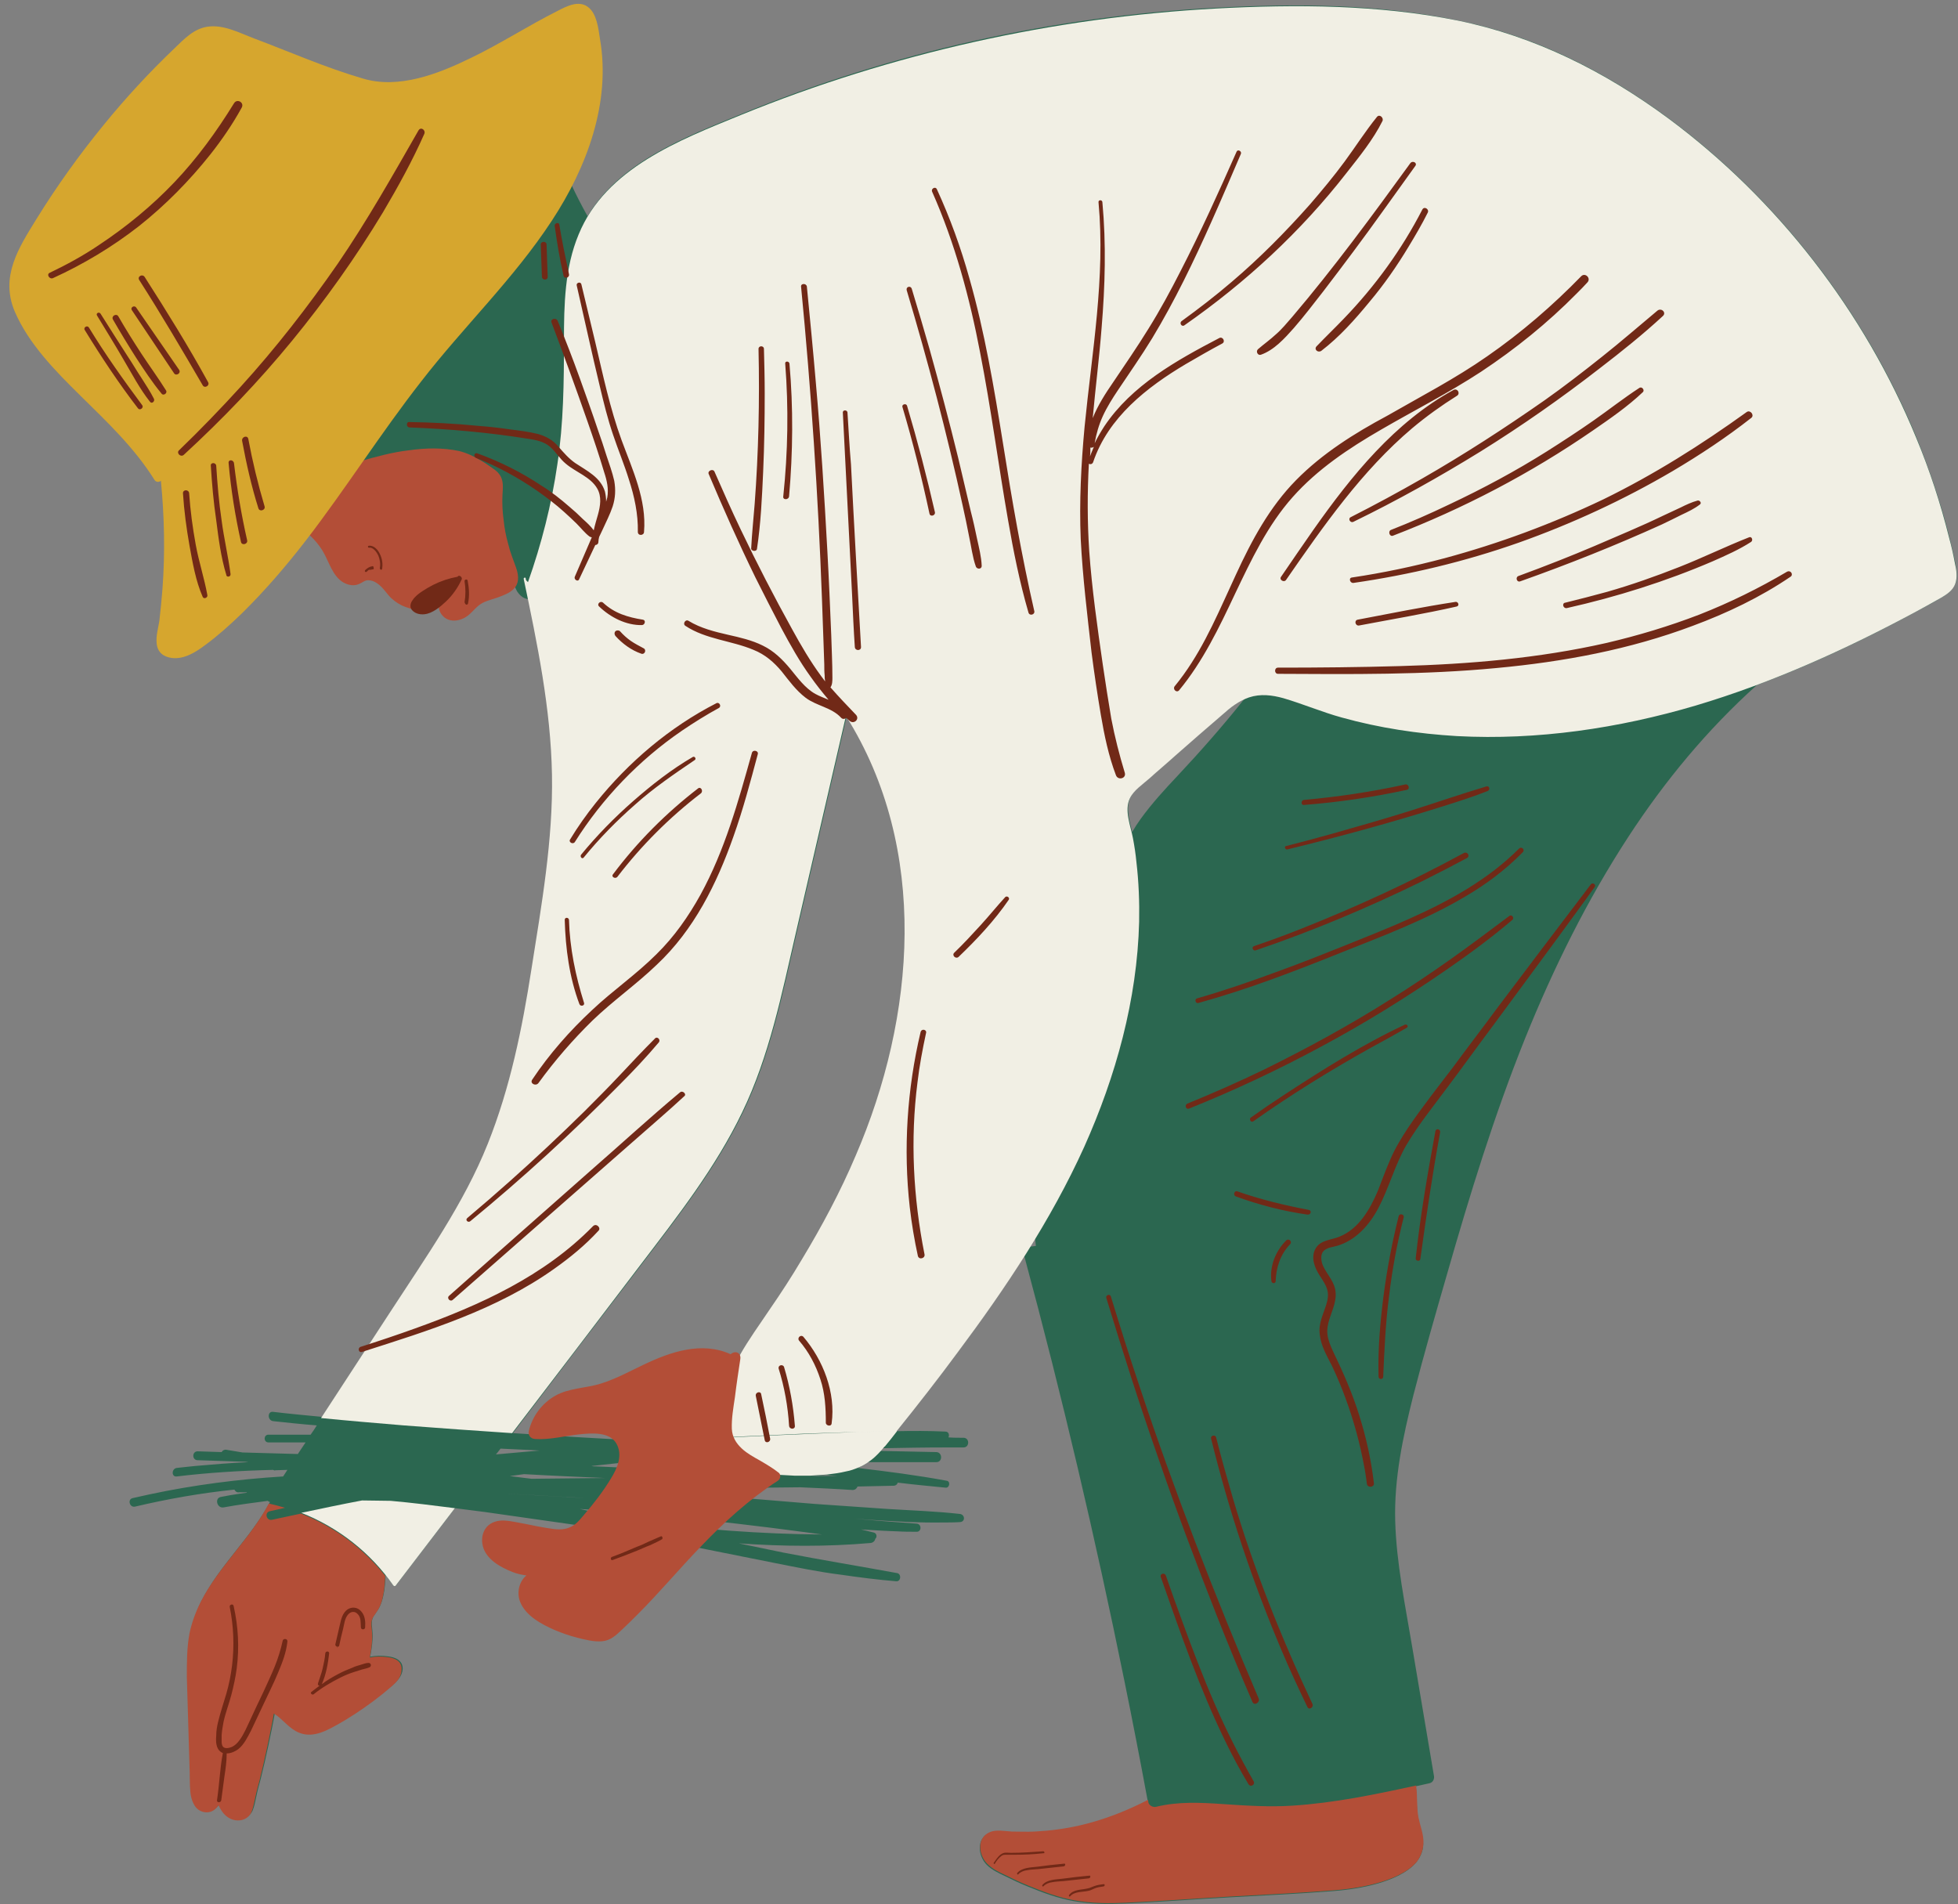 <?xml version="1.0" encoding="UTF-8"?><svg xmlns="http://www.w3.org/2000/svg" xmlns:xlink="http://www.w3.org/1999/xlink" height="492.3" preserveAspectRatio="xMidYMid meet" version="1.0" viewBox="-2.4 -0.9 506.2 492.3" width="506.2" zoomAndPan="magnify"><rect x="-2.4" y="-0.9" width="506.2" height="492.3" fill="#808080" stroke="none"/><g id="change1_1"><path d="M503.1,144.7c-0.4-2.2-1-4.4-1.5-6.6c-2.2-8.8-5.1-17.4-8.5-25.8c-13.4-32.6-35.8-61.6-64.1-82.6 c-16.4-12.1-34.4-21.3-54.5-25.3C354,0.1,332.7,0,312,1.1c-42.1,2.2-83.8,11.5-122.8,27.5C174.8,34.5,157.8,41,149.5,55 c-1.5-2.7-2.9-5.4-4.2-8.2c-0.5-1.1-2.1-0.9-2.6,0c-3.3,5-7.8,9.2-12.2,13.3c-4.7,4.4-9,8.9-12.9,14c-4.2,5.4-8.1,11-12,16.6 c-4.1,5.7-8.1,11.4-12.2,17c-2,2.7-4.2,5.2-6.9,7.2c-2.5,1.9-5.1,3.7-6.7,6.4c-0.2,0.4-0.3,0.8-0.1,1.2c0,0.1,0,0.2,0,0.2 c0.1,0.5,0.5,0.7,0.9,0.8c0.5,0.2,1,0.2,1.5-0.2c12.3-1.8,25.1-3.5,37.4-0.6c2.5,0.6,5.4,1.2,6.6,3.7c1.1,2.3,0.9,5,1.1,7.5 c0.2,3.2,0.7,6.5,1.4,9.6c0.3,1.5,0.7,3,1.2,4.5c0.4,1.3,0.8,2.8,1.5,4c0.7,1.1,1.8,2,3.1,2c3.1,14.9,5.9,29.9,6.2,45.1 c0.3,16.8-2.7,33.7-5.3,50.2c-2.4,15.4-5.5,30.7-11.3,45.2c-6.2,15.6-16,29.4-25.1,43.3c-6,9.2-12,18.4-18,27.6 c-4.2-0.4-8.5-0.8-12.7-1.3c-1.5-0.2-1.5,2.2,0,2.4c3.7,0.4,7.5,0.8,11.3,1.1c-0.5,0.8-1,1.6-1.6,2.4c-3.6,0-7.3,0-10.9,0 c-1.3,0-1.3,2,0,2c3.2,0,6.4,0,9.6,0c-0.7,1-1.3,2-2,3c-4.8-0.1-9.5-0.3-14.3-0.4c-1.4-0.2-2.8-0.5-4.2-0.7c-0.5-0.1-1,0.2-1.2,0.6 c-2.1-0.1-4.2-0.1-6.2-0.2c-1.5,0-1.5,2.3,0,2.3c4.1,0.1,8.2,0.3,12.3,0.4c0.3,0,0.5,0.1,0.8,0.1c-4.6,0.2-9.2,0.6-13.8,1 c-1.6,0.2-3.2,0.3-4.7,0.5c-1.4,0.2-1.4,2.4,0,2.2c8.3-1,16.6-1.5,24.9-1.7c0.2,0.1,0.4,0.2,0.6,0.1c1,0,2.1-0.1,3.1-0.1 c-0.4,0.6-0.7,1.1-1.1,1.7c-11.5,0.7-23.1,2.2-34.4,4.6c-1.5,0.3-3,0.7-4.5,1c-1.4,0.3-0.8,2.5,0.6,2.2c8.5-2,17-3.5,25.7-4.4 c0.2,0.4,0.6,0.8,1.2,0.7c0.7,0,1.4,0,2,0c0,0,0,0,0,0.1c-0.7,0.1-1.4,0.2-2.1,0.3c-1.5,0.2-3,0.5-4.6,0.8c-1.7,0.3-1,3,0.7,2.7 c3.8-0.7,7.7-1.2,11.5-1.7c0,0.1,0.1,0.2,0.2,0.2c0.1,0,0.2,0.1,0.3,0.1c-4.8,9.1-12.9,16.2-17.6,25.4c-1.3,2.6-2.3,5.3-2.9,8.1 c-0.7,3.7-0.7,7.6-0.7,11.3c0.2,7.8,0.5,15.6,0.7,23.4c0.1,2.1,0,4.2,0.2,6.2c0.1,1.4,0.5,2.9,1.4,4.1c0.9,1.1,2.4,1.6,3.8,1.2 c0.9-0.3,1.6-0.9,2.1-1.7c0.7,1.5,1.6,2.8,3.1,3.5c2,0.9,4.4,0.4,5.4-1.7c0.5-1.2,0.7-2.5,1-3.8c0.3-1.5,0.7-2.9,1.1-4.4 c0.7-2.9,1.4-5.8,2-8.7c0.6-2.9,1.2-5.7,1.7-8.6c2,1.2,3.5,3.3,5.6,4.5c3.5,2,7,0.5,10.2-1.3c3.5-1.9,6.8-4.1,9.9-6.4 c1.6-1.2,3.1-2.4,4.6-3.7c1.3-1.1,2.6-2.4,2.7-4.2c0.1-2.3-2-3.1-3.9-3.3c-1.5-0.2-3-0.2-4.5,0.1c0.3-1.4,0.5-2.9,0.6-4.3 c0.1-1.1,0-2.2-0.1-3.2c-0.1-1-0.2-2,0.4-3c0.5-0.8,1.1-1.5,1.5-2.3c0.5-1,0.8-2,1-3c0.4-1.7,0.5-3.5,0.6-5.3c0.7,0.9,1.4,1.8,2,2.7 c0.2,0.2,0.5,0.2,0.6,0c5.1-6.7,10.2-13.3,15.3-20c2.6,0.3,5.2,0.7,7.8,1c9.8,1.4,19.7,2.8,29.5,4.2c9.3,1.8,18.7,3.6,28,5.5 c5.8,1.2,11.7,2.3,17.5,3.5c5.6,1.1,11.3,2.3,17,3c4.8,0.7,9.5,1.3,14.3,1.7c1.2,0.1,1.4-1.8,0.3-2.1c-9.8-1.8-19.6-3.4-29.4-5.3 c-3.9-0.8-7.7-1.6-11.6-2.4c11.4,0.8,22.7,0.9,34.1-0.1c0.7-0.1,1.1-0.6,1.2-1.1c0.5-0.4,0.4-1.4-0.4-1.6c-1.1-0.3-2.2-0.5-3.3-0.8 c3.2,0.2,6.4,0.4,9.6,0.5c1.6,0.1,3.2,0.1,4.8,0.1c1.3,0,1.3-2,0-2.1c-5.5-0.4-10.9-0.8-16.4-1.3c1.4,0.1,2.8,0.2,4.2,0.3 c6.2,0.4,12.5,0.8,18.8,0.7c1.5,0,3.1,0,4.6-0.1c1.4-0.1,1.3-1.9,0-2.1c-6.2-0.7-12.5-0.9-18.8-1.3c-6.3-0.4-12.5-0.9-18.8-1.3 c-12.5-1-25-2.1-37.5-3.1c-3.6-0.3-7.1-0.6-10.7-0.8c11.7-0.1,23.4-0.2,35.2-0.3c3.1,0,6.2-0.1,9.3-0.1c4.5,0.2,9,0.4,13.5,0.7 c0.7,0,1.1-0.4,1.3-0.9c3.1-0.1,6.2-0.1,9.3-0.2c0.6,0,1-0.4,1.1-0.8c4.1,0.5,8.3,0.9,12.4,1.3c1,0.1,1.3-1.7,0.2-1.8 c-7.6-1.4-15.3-2.4-23-3.3c1-0.4,1.9-0.9,2.7-1.5c5.9,0,11.8,0,17.7,0c1.6,0,1.6-2.5,0-2.6c-4.8-0.1-9.6-0.2-14.5-0.3 c0.2-0.2,0.4-0.5,0.6-0.7c5.5-0.1,11-0.2,16.5-0.2c1.5,0,2.9,0,4.4,0c1.6,0,1.6-2.5,0-2.5c-1.3,0-2.6,0-3.9-0.1 c0.3-0.6,0.1-1.5-0.8-1.5c-4.2-0.2-8.5-0.2-12.7-0.1c5.4-6.7,10.6-13.6,15.8-20.4c6-8.1,11.9-16.4,17.3-24.9 c9.8,36.3,18.4,73,25.9,109.9c2.1,10.3,4.1,20.6,6,30.9c-5.6,2.9-11.5,5.2-17.6,6.6c-3.9,0.9-7.8,1.4-11.7,1.6c-2,0.1-4,0-5.9,0 c-1.9-0.1-4.1-0.6-5.8,0.2c-3.4,1.5-2.8,6-0.6,8.2c1.3,1.3,3,2.1,4.7,2.9c2,1,3.9,1.9,5.9,2.7c3.9,1.6,7.9,3.1,12,3.8 c4.4,0.8,8.8,0.8,13.2,0.6c9-0.4,18-1.1,27-1.6c8.9-0.5,17.7-0.9,26.6-1.6c4-0.3,8-0.9,11.8-2c3.4-1,7.4-2.6,9.8-5.4 c1.3-1.6,2-3.4,1.8-5.5c-0.1-2-0.9-4-1.3-6c-0.5-2.7-0.2-5.5-0.6-8.2c1.2-0.3,2.4-0.5,3.6-0.8c0.9-0.2,1.3-1.2,1.1-2 c-1.9-11.1-3.7-22.1-5.6-33.2c-1.8-10.8-4.1-21.7-4.4-32.6c-0.3-11,2-21.8,4.7-32.5c2.7-10.5,5.7-20.9,8.7-31.3 c5.9-20.6,12.2-41.1,20.2-61c7.3-18.1,16-35.7,26.7-52.1c9.4-14.4,20.4-27.7,33.2-39.2c14.2-5.3,27.9-11.8,41.2-19 c2.2-1.2,4.3-2.3,6.5-3.6c1.5-0.9,2.9-1.9,3.6-3.6C503.8,148.3,503.4,146.4,503.1,144.7z M127,373.6c2.8,0.1,5.6,0.3,8.4,0.4 c0.6,0,1.1,0.1,1.7,0.1c-3.8,0.3-7.5,0.7-11.3,1C126.2,374.7,126.6,374.1,127,373.6z M154,381.2c-6.3,0.1-12.7,0.1-19,0.2 c-1.9-0.2-3.8-0.5-5.6-0.7c1.2-0.2,2.5-0.3,3.7-0.5C140,380.6,147,380.9,154,381.2z M128.9,385.3c0.1,0,0.1,0,0.2,0 c4.9,0.2,9.9,0.5,14.8,0.8c0.1,0,0.3,0,0.4,0c1.5,0.1,3,0.2,4.5,0.3C142.2,386,135.6,385.6,128.9,385.3 C128.9,385.3,128.9,385.3,128.9,385.3z M188.1,393c5.9,0.7,11.7,1.4,17.6,2.2c1.5,0.2,3,0.4,4.4,0.6c-15.9-0.1-31.8-1.4-47.5-3.3 c-5-1.1-10.1-2.2-15.1-3.3C161.1,390.1,174.6,391.4,188.1,393z M151.8,378.2c-0.4,0-0.9,0-1.3-0.1c2.8-0.3,5.5-0.6,8.3-0.9 c6.6-0.1,13.1-0.1,19.7-0.2c4.5,0.4,8.9,0.8,13.4,1.2c2.3,1.2,4.9,1.9,7.6,2.2C183.5,379.7,167.7,378.9,151.8,378.2z M206.9,380.7 c1.5-0.1,2.9-0.2,4.4-0.3c0.9,0.1,1.8,0.2,2.8,0.3C211.7,380.6,209.3,380.7,206.9,380.7z M219,297.9c-4,9.3-8.7,18.2-13.9,26.8 c-2.6,4.4-5.4,8.7-8.3,12.9c-2.7,3.9-5.4,7.7-7.7,11.8c-3.4,6.2-6.7,14.3-4,21.4c-4.8,0.3-9.5,0.6-14.3,0.9c-0.4,0-0.7,0.1-1.1,0.1 c-2.2-0.1-4.5-0.2-6.7-0.3c-10.9-0.5-21.9-1.2-32.8-1.9c11-14.5,22.1-29,33.1-43.4c9.6-12.6,19.5-25.2,26.4-39.6 c7-14.5,10.2-30.5,13.8-46.1c4.3-18.8,8.7-37.5,13-56.3C238.1,218.4,234.5,262,219,297.9z M263.9,321.4c0.4-0.7,0.9-1.4,1.3-2.1 c0.1,0.6,0.1,1.2,0.2,1.8c0,0,0,0.1,0,0.1L263.9,321.4z M290.3,214.2c-0.7-2.9-1.7-6.2-0.5-8.9c1-2.1,3.3-3.6,5-5.1 c2.2-2,4.5-3.9,6.7-5.9c4.1-3.6,8.1-7.2,12.3-10.7c1.7-1.4,3.5-2.9,5.5-3.8c-5.5,6.9-11.3,13.5-17.3,19.9c-3.3,3.5-6.6,7.1-9.5,11.1 C291.7,211.9,291,213,290.3,214.2z" fill="#2b6750"/></g><g id="change2_1"><path d="M503.1,150c-0.6,1.7-2.1,2.7-3.6,3.6c-2.1,1.2-4.3,2.4-6.5,3.6c-18.2,9.8-37.2,18.4-57,24.3 c-20,5.9-40.9,9-61.7,7.9c-10.1-0.6-20.1-2.1-29.8-4.8c-5.1-1.4-10-3.5-15.1-5c-2.9-0.8-5.9-1.2-8.9-0.2c-2.6,0.9-4.8,2.6-6.8,4.4 c-4.1,3.5-8.2,7.1-12.3,10.7c-2.2,2-4.5,3.9-6.7,5.9c-1.7,1.5-4,3-5,5.1c-1.5,3.1,0.2,7.1,0.8,10.3c0.4,2.1,0.7,4.1,0.9,6.2 c0.6,5.1,0.8,10.3,0.7,15.4c-0.5,20.1-6,39.9-14.2,58.2c-8.6,19-20.3,36.5-32.7,53.1c-5.1,6.9-10.4,13.7-15.8,20.4 c-1.8,0-3.6,0.1-5.4,0.1c-5.9,0.1-11.8,0.4-17.7,0.6c-7.1,0.3-14.3,0.6-21.4,1c-2.7-7.1,0.6-15.1,4-21.4c2.3-4.1,5.1-7.9,7.7-11.8 c2.9-4.2,5.7-8.5,8.3-12.9c5.2-8.6,10-17.6,13.9-26.8c15.5-35.9,19.1-79.4-2.5-113.7c-4.3,18.8-8.7,37.5-13,56.3 c-3.6,15.6-6.8,31.6-13.8,46.1c-6.9,14.4-16.8,27-26.4,39.6c-11,14.5-22.1,29-33.1,43.4c-9.3-0.6-18.7-1.3-28-2 c-7.2-0.6-14.3-1.2-21.4-1.9c6-9.2,12-18.4,18-27.6c9.1-14,18.9-27.8,25.1-43.3c5.8-14.5,8.9-29.8,11.3-45.2 c2.6-16.5,5.6-33.4,5.3-50.2c-0.3-17.1-3.8-33.9-7.3-50.6c-0.1-0.4,0.5-0.5,0.5-0.2c0,0.2,0.1,0.3,0.1,0.5l0.5,0.5 c3.5-9.9,6.1-20.1,7.6-30.5c1.6-10.6,1.7-21.2,1.7-31.9c0-9.3,0.2-18.9,3.8-27.5c7-17.1,26.1-24.4,42-30.9 c39-15.9,80.7-25.2,122.8-27.5c20.8-1.1,42-1,62.4,3.1c20.1,4.1,38.1,13.2,54.5,25.3c28.3,21,50.7,50,64.1,82.6 c3.5,8.4,6.3,17,8.5,25.8c0.6,2.2,1.1,4.4,1.5,6.6C503.4,146.4,503.7,148.3,503.1,150z M91.2,387c-5.3,1-10.5,2.1-15.7,3.2 c9.6,3.8,17.9,10.3,23.8,18.8c0.2,0.2,0.5,0.2,0.6,0c5.1-6.7,10.2-13.3,15.3-20c-5.5-0.7-11-1.4-16.6-1.9 C96.2,387.1,93.7,387,91.2,387z M206.5,369.7c-7.1,0.3-14.3,0.6-21.4,1c0,0.1,0.1,0.2,0.1,0.3c1.4,3.4,3.8,5.7,6.6,7.2 c2.3,1.2,4.9,1.9,7.6,2.2c1.2,0.1,2.5,0.1,3.7,0.2c1.3,0,2.6,0,3.9,0c1.5-0.1,2.9-0.2,4.4-0.3c1.7-0.2,3.3-0.4,4.9-0.8 c1.2-0.2,2.2-0.6,3.2-1c1-0.4,1.9-0.9,2.7-1.5c1.2-0.8,2.2-1.8,3.2-2.9c0.2-0.2,0.4-0.5,0.6-0.7c0.1-0.1,0.2-0.3,0.4-0.4 c1.1-1.3,2.1-2.6,3.1-3.9c-1.8,0-3.6,0.1-5.4,0.1C218.3,369.3,212.4,369.5,206.5,369.7z" fill="#f1efe4"/></g><g id="change3_1"><path d="M122.3,155c-1.7,0.9-2.7,2.7-4.4,3.7c-1.5,0.9-3.5,1.2-5,0.3c-1.1-0.7-1.8-1.8-1.9-3.1 c-2.7,1.3-5.8,1.2-8.6,0.1c-1.4-0.5-2.6-1.3-3.7-2.3c-1.2-1.2-2.1-2.8-3.6-3.8c-0.7-0.5-1.5-0.8-2.3-0.8c-0.9,0-1.5,0.6-2.2,0.9 c-1.4,0.7-2.9,0.4-4.2-0.3c-2.9-1.7-3.7-5.4-5.4-8.2c-1.7-2.8-4.2-5.1-7.1-6.8c0,0,0,0,0,0c-0.3,0.2-0.9-0.1-0.8-0.6 c0.1-0.8,0.3-1.7,0.6-2.5c1-3.3,2.8-6.5,5.5-8.6c1.5-1.2,3.3-2.1,5.1-2.7c2-0.7,4.1-1.3,6.2-1.9c4.2-1.2,8.5-2.4,12.9-2.9 c4.2-0.6,8.7-0.7,12.9,0.2c2,0.5,3.9,1.4,5.7,2.5c0.9,0.5,1.7,1.1,2.6,1.7c0.7,0.5,1.5,1,2,1.7c1.3,1.6,1,3.6,0.9,5.5 c-0.1,2.1,0,4.3,0.3,6.4c0.2,2.1,0.6,4.2,1.2,6.3c0.5,2.1,1.3,4,2,6c0.6,1.7,0.9,3.6-0.2,5.1c-0.9,1.2-2.3,1.8-3.6,2.3 C125.6,153.9,123.8,154.2,122.3,155z M194.1,376.7c-1.6-0.9-3.3-1.8-4.7-3.1c-1.5-1.4-2.5-3-2.6-5.1c-0.1-2.7,0.4-5.5,0.8-8.2 c0.4-3.3,0.9-6.6,1.4-9.9c0.1-0.8-0.2-1.5-1-1.7c-0.5-0.1-1.1,0.1-1.5,0.5c-7.5-3.4-15.6-0.6-22.5,2.7c-3.6,1.7-7.2,3.7-11.1,4.9 c-3.8,1.2-8.1,1.1-11.7,3.1c-3.4,1.9-6,5.3-6.9,9.2c-0.2,1.1,0.5,1.9,1.5,2c3.9,0.3,7.8-0.8,11.7-1.2c3-0.3,7.6-0.7,9.4,2.3 c1.8,3,0.3,6.5-1.4,9.2c-2,3.3-4.4,6.4-6.9,9.3c-1.1,1.3-2.2,2.7-3.8,3.3c-1.6,0.7-3.6,0.5-5.3,0.2c-2-0.3-4-0.7-5.9-1.1 c-1.8-0.3-3.7-0.8-5.6-0.9c-1.7-0.1-3.5,0.4-4.6,1.7c-1.1,1.3-1.4,3.1-1,4.8c0.8,3.5,4.6,5.6,7.7,6.8c1.2,0.5,2.4,0.7,3.6,0.9 c-1.9,1.5-2.6,4.5-1.6,6.9c1.5,3.6,5.5,5.7,8.9,7.2c1.9,0.8,3.9,1.5,5.9,2c2,0.5,4.3,1.1,6.4,0.9c2.2-0.2,3.6-1.6,5.1-3 c1.4-1.3,2.8-2.7,4.1-4c5.6-5.6,10.7-11.7,16.2-17.4c6.1-6.4,12.6-12.3,20-17.1c0.6-0.4,0.9-1.4,0.3-2 C197.5,378.7,195.8,377.7,194.1,376.7z M365.6,474.9c-0.1-2-0.9-4-1.3-6c-0.5-2.7-0.2-5.5-0.6-8.2c-10.5,2.3-21.1,4.5-31.9,5.2 c-6,0.4-12,0-18-0.4c-5.8-0.4-11.6-0.7-17.3,0.7c-0.8,0.2-1.8-0.3-2-1.1c0-0.2-0.1-0.5-0.1-0.7c-5.6,2.9-11.5,5.2-17.6,6.6 c-3.9,0.9-7.8,1.4-11.7,1.6c-2,0.1-4,0-5.9,0c-1.9-0.1-4.1-0.6-5.8,0.2c-3.4,1.5-2.8,6-0.5,8.2c1.3,1.3,3,2.1,4.7,2.9 c2,1,3.9,1.9,5.9,2.7c3.9,1.6,7.9,3.1,12,3.8c4.4,0.8,8.8,0.8,13.2,0.6c9-0.4,18-1.1,27-1.6c8.9-0.5,17.7-0.9,26.6-1.6 c4-0.3,8-0.9,11.8-2c3.4-1,7.4-2.6,9.8-5.4C365,478.9,365.7,477,365.6,474.9z M97.7,427.5c-1.5-0.2-3-0.2-4.5,0.1 c0.3-1.4,0.5-2.9,0.6-4.3c0.1-1.1,0-2.2-0.1-3.2c-0.1-1-0.2-2,0.4-3c0.5-0.8,1.1-1.5,1.5-2.3c0.5-1,0.8-2,1-3 c0.4-1.7,0.5-3.5,0.6-5.3c-5.7-7.2-13.3-12.8-21.8-16.1c-2.5,0.5-5,1.1-7.5,1.6c-1.4,0.3-2-1.8-0.6-2.2c1.3-0.3,2.7-0.6,4-0.9 c-1.4-0.4-2.8-0.8-4.2-1.1c-4.8,9.1-12.9,16.2-17.6,25.4c-1.3,2.6-2.3,5.3-2.9,8.1c-0.7,3.7-0.7,7.6-0.7,11.3 c0.2,7.8,0.5,15.6,0.7,23.4c0.1,2.1,0,4.2,0.2,6.2c0.1,1.4,0.5,2.9,1.4,4.1c0.9,1.1,2.4,1.6,3.8,1.2c0.9-0.3,1.6-0.9,2.1-1.7 c0.7,1.5,1.6,2.8,3.1,3.5c2,0.9,4.4,0.4,5.4-1.7c0.5-1.2,0.7-2.5,1-3.8c0.3-1.5,0.7-2.9,1.1-4.4c0.7-2.9,1.4-5.8,2-8.7 c0.6-2.9,1.2-5.7,1.7-8.6c2,1.2,3.5,3.3,5.6,4.5c3.5,2,7,0.5,10.2-1.3c3.5-1.9,6.8-4.1,9.9-6.4c1.6-1.2,3.1-2.4,4.6-3.7 c1.3-1.1,2.6-2.4,2.7-4.2C101.7,428.5,99.6,427.7,97.7,427.5z" fill="#b34e37"/></g><g id="change4_1"><path d="M140.3,56.1c-9.8,15-22.9,27.5-33.8,41.6C96.1,111,87,125.4,76.7,138.8c-5.1,6.6-10.6,13-16.6,18.9 c-3,2.9-6.1,5.7-9.5,8.2c-2.4,1.8-5.4,3.7-8.6,3.3c-2.2-0.3-3.7-1.5-3.9-3.8c-0.2-1.9,0.4-3.9,0.7-5.8c0.3-2.7,0.6-5.5,0.8-8.2 c0.7-9.4,0.5-18.7-0.4-28c-0.5,0.4-1.3,0.4-1.7-0.3c-5.2-8.3-12.2-14.9-19.1-21.7C11.9,95,5,88,1.4,79.6c-3.8-9,1-16.4,5.7-24 c5.2-8.4,11-16.5,17.3-24.2c5.7-7,11.8-13.6,18.3-19.8c2.5-2.4,5-5.1,8.6-5.6c4.1-0.6,8.2,1.6,11.9,3c9.3,3.5,18.6,7.6,28.2,10.4 c9.3,2.8,19.5-1.2,27.9-5.3c7.7-3.7,14.9-8.4,22.5-12.2c2.3-1.2,5.4-2.8,7.8-1c2.3,1.7,2.7,5.6,3.1,8.2 C155.6,25.6,149.3,42.4,140.3,56.1z" fill="#d6a62e"/></g><g id="change5_1"><path d="M148.5,220.8c-0.4,0.5-1-0.2-0.7-0.7c4.1-5,8.6-9.6,13.5-13.9c4.8-4.2,9.9-8.2,15.4-11.4c0.5-0.3,1,0.5,0.5,0.8 c-5.3,3.6-10.6,7.2-15.4,11.5C157,211.3,152.5,215.9,148.5,220.8z M143.6,236.9c0.2,7.4,1.2,14.9,3.8,21.8c0.3,0.7,1.4,0.4,1.2-0.3 c-2.2-7-3.7-14.2-3.9-21.5C144.6,236.2,143.6,236.2,143.6,236.9z M182.8,180.9c-12.1,6.2-22.7,15.2-31.2,25.8 c-2.4,3-4.6,6.1-6.6,9.4c-0.5,0.7,0.7,1.4,1.2,0.7c7.1-11.3,16.6-21.2,27.7-28.8c3.1-2.1,6.3-4.1,9.6-5.9 C184.2,181.6,183.5,180.5,182.8,180.9z M193.3,141c1-6.6,1.3-13.4,1.6-20c0.3-6.7,0.4-13.5,0.4-20.2c0-3.8-0.1-7.7-0.2-11.5 c0-0.9-1.4-0.9-1.4,0c0.3,13.4,0,26.8-1,40.1c-0.3,3.8-0.7,7.6-0.9,11.5C191.8,141.6,193.2,141.8,193.3,141z M157.2,225.8 c6.2-8.1,13.5-15.4,21.6-21.6c0.7-0.6,0-1.8-0.7-1.3c-8.3,6.4-15.7,13.8-22,22.2C155.5,225.8,156.7,226.4,157.2,225.8z M251,90.3 c2.8,14.3,4.7,28.9,7.2,43.2c1.4,8.1,3,16.1,5.3,24c0.3,0.9,1.7,0.5,1.5-0.4c-3.3-14.4-5.8-28.8-8.1-43.4 c-2.3-14.3-4.7-28.7-8.7-42.7c-2.2-7.9-5-15.6-8.4-23c-0.4-0.8-1.6-0.1-1.2,0.7C244.5,62,248.3,76.1,251,90.3z M201.6,127.4 c1-11.4,1.1-22.9,0.1-34.3c-0.1-0.7-1.2-0.7-1.1,0c0.9,11.4,0.7,22.9-0.5,34.3C199.9,128.4,201.5,128.4,201.6,127.4z M246.5,129.9 c0.6,2.6,1.1,5.2,1.6,7.7c0.6,2.7,0.9,5.5,1.8,8c0.3,0.7,1.5,0.7,1.5-0.2c-0.1-2.4-0.7-4.7-1.2-7c-0.5-2.4-1-4.7-1.6-7 c-1.1-4.7-2.2-9.4-3.3-14c-2.3-9.4-4.8-18.8-7.4-28.1c-1.5-5.2-3-10.4-4.6-15.6c-0.3-0.8-1.5-0.5-1.3,0.4 C237.5,92.5,242.4,111.1,246.5,129.9z M277,138.5c-0.4-9.7,0.1-19.4,1-29.1c1.9-19.3,5.4-38.6,3.6-58c-0.1-0.7,1-0.7,1,0 c1,10.8,0.7,21.6-0.2,32.4c-0.6,7.8-1.6,15.6-2.3,23.4c1.3-3.3,3.3-6.4,5.3-9.3c3.1-4.6,6.2-9.1,9.1-13.8c3-4.8,5.7-9.8,8.3-14.9 c5.2-10.1,9.9-20.5,14.5-30.9c0.3-0.7,1.4-0.1,1.1,0.6c-2.5,5.8-5,11.7-7.6,17.5c-4.6,10.3-9.5,20.5-15.3,30.1 c-2.8,4.6-5.9,9-8.9,13.5c-1.4,2.1-2.8,4.3-3.9,6.7c-1,2.2-1.7,4.6-2.1,7c0.7-1.5,1.6-3,2.5-4.4c7.1-10.6,18.6-17,29.7-22.8 c0.9-0.5,1.7,0.9,0.8,1.4c-3.2,1.7-6.3,3.5-9.4,5.3c-10.1,6-20.1,13.8-24,25.4c-0.2,0.5-0.7,0.6-1.1,0.4c-0.4,7.5-0.4,15.1,0.1,22.6 c0.7,9.8,2.1,19.6,3.5,29.3c0.7,4.7,1.4,9.3,2.2,14c0.9,4.7,2.1,9.4,3.5,14c0.4,1.5-1.8,2-2.3,0.6c-1.9-5-3-10.3-3.9-15.6 c-0.9-5.3-1.7-10.7-2.4-16.1C278.7,158.1,277.5,148.3,277,138.5z M279.4,117.1c0.3-0.9,0.7-1.7,1-2.5c-0.2,0.2-0.6,0.3-0.9,0.2 C279.5,115.5,279.5,116.3,279.4,117.1z M118.1,155.4c0.2,0.1,0.5-0.1,0.5-0.3c0.4-1.9,0.3-3.9-0.1-5.9c-0.1-0.5-0.9-0.3-0.8,0.2 c0.3,1.8,0.3,3.6,0,5.4C117.8,155.1,117.9,155.3,118.1,155.4z M119.2,314.8c13.5-11.1,26.4-22.9,38.6-35.3 c3.5-3.5,6.9-7.1,10.1-10.9c0.6-0.7-0.4-1.7-1-1c-3.1,3.1-6.1,6.3-9.1,9.5c-3,3.2-6.1,6.3-9.2,9.4c-6.2,6.1-12.5,12-19,17.8 c-3.7,3.3-7.4,6.5-11.2,9.7C117.8,314.5,118.6,315.3,119.2,314.8z M115.9,148.2c-2.2,0.4-4.3,1.1-6.3,2.1c-1,0.5-2,1.1-2.9,1.7 c-0.9,0.6-1.8,1.3-2.4,2.2c-0.7,0.9-0.9,2.1,0.1,2.9c0.8,0.7,1.9,0.9,2.9,0.8c2.1-0.2,4.1-1.9,5.6-3.3c1.7-1.6,3.1-3.6,4.1-5.8 C117.1,148.2,116.2,147.6,115.9,148.2z M103.5,109.6c10.2,0.4,20.4,1.3,30.4,2.9c2.1,0.3,4.3,0.7,5.9,2.1c1.5,1.3,2.5,3.1,4.1,4.4 c2.6,2.2,6.4,3.4,8.1,6.4c1.2,2.1,0.8,4.5,0.2,6.7c-0.4,1.4-0.8,2.7-1.1,4.1c-0.8-1.1-1.8-2-2.8-2.9c-1.1-1.1-2.3-2.2-3.5-3.2 c-2.3-2-4.7-3.9-7.3-5.5c-5.1-3.4-10.7-6.2-16.5-8.3c-0.8-0.3-1.1,0.9-0.3,1.2c5.6,2.2,10.9,5.1,15.8,8.5c2.4,1.7,4.8,3.5,7,5.5 c1.1,1,2.2,2,3.2,3c1.1,1.1,2.1,2.4,3.3,3.3c0.2,0.1,0.4,0.2,0.6,0.2c-1.5,3.4-2.9,6.8-4.4,10.2c-0.3,0.7,0.8,1.4,1.1,0.7 c1.4-3,2.8-5.9,4.2-8.9c0.4,0,0.8-0.3,0.8-0.8c0-0.4,0.1-0.9,0.2-1.3c0.3-0.6,0.6-1.3,0.9-1.9c0.9-2,1.9-3.9,2.6-6 c0.7-2.2,0.8-4.3,0.4-6.6c-0.5-2.2-1.3-4.4-2-6.5c-0.7-2.2-1.4-4.4-2.2-6.6c-1.5-4.5-3.1-8.9-4.7-13.4c-1.8-5-3.7-9.9-5.7-14.8 c-0.4-1-2-0.6-1.6,0.4c3.2,8.5,6.3,17,9.3,25.6c1.5,4.3,3,8.7,4.3,13.1c0.7,2.1,1.2,4.3,0.8,6.5c-0.1,0.4-0.2,0.7-0.3,1.1 c0-0.9-0.1-1.7-0.3-2.6c-1.1-3.7-4.7-5.4-7.7-7.4c-1.7-1.2-2.9-2.6-4.3-4.2c-1.4-1.7-3.2-2.7-5.3-3.3c-2.4-0.6-4.9-0.9-7.3-1.2 c-2.7-0.4-5.4-0.7-8.1-0.9c-6-0.6-12-0.9-18-1C102.6,108.2,102.6,109.6,103.5,109.6z M163.8,159.3c-1.9-0.3-3.7-0.7-5.5-1.4 c-1.8-0.7-3.4-1.7-4.8-3c-0.7-0.6-1.7,0.4-1,1c2.9,2.8,7,4.9,11.1,4.8C164.4,160.6,164.6,159.4,163.8,159.3z M144.7,70 c-0.9-4.3-1.8-8.5-2.5-12.8c-0.1-0.8-1.3-0.4-1.2,0.3c0.6,4.3,1.3,8.6,2.3,12.9C143.5,71.3,144.9,70.9,144.7,70z M164,166.7 c-1.1-0.6-2.3-1.2-3.3-1.9c-1-0.7-1.9-1.5-2.8-2.5c-0.3-0.3-0.9-0.3-1.2,0c-0.3,0.3-0.3,0.8,0,1.2c1.8,2,4.1,3.7,6.7,4.6 C164.3,168.4,164.8,167.1,164,166.7z M152.7,99.1c1,4.2,2,8.3,3.4,12.4c1.3,3.9,2.9,7.7,4.1,11.6c1.4,4.3,2.4,8.9,2.3,13.5 c0,1.1,1.6,1,1.6,0c0.7-8.3-3-16.1-5.8-23.7c-3-8.2-4.8-16.8-6.8-25.3c-1.2-5-2.4-10-3.6-15c-0.2-0.8-1.4-0.4-1.2,0.3 C148.7,81.6,150.6,90.4,152.7,99.1z M139.2,70.7c-0.1-2.8-0.2-5.6-0.3-8.4c0-0.9-1.5-0.9-1.5,0c0.1,2.8,0.2,5.6,0.3,8.4 C137.8,71.6,139.2,71.6,139.2,70.7z M52,39c3-3.8,5.8-7.9,8.1-12.1c0.7-1.3-1.2-2.4-2-1.1c-4.5,7.3-9.5,14.2-15.4,20.4 c-5.9,6.2-12.5,11.6-19.6,16.3c-4,2.7-8.2,5-12.6,7.1c-1,0.4-0.1,1.8,0.8,1.4c7.9-3.6,15.4-8.1,22.3-13.5C40.4,52.1,46.6,45.8,52,39 z M365.3,122.8c-6.1,3.5-12.2,6.8-18.5,10c-0.8,0.4-0.1,1.6,0.7,1.2c11.3-5.5,22.2-11.6,32.9-18.2c10.6-6.6,20.9-13.8,30.8-21.5 c5.6-4.3,11.1-8.7,16.3-13.5c1-0.9-0.4-2.2-1.4-1.4c-4.8,4-9.5,8.1-14.3,11.9c-4.9,3.9-9.8,7.7-14.9,11.3 C386.6,109.8,376.1,116.6,365.3,122.8z M357.7,137.6c18.2-7,35.6-16.1,51.7-27.2c4.5-3.1,9-6.2,12.9-9.9c0.6-0.5-0.2-1.6-0.9-1.1 c-4,2.6-7.8,5.6-11.8,8.4c-4,2.8-8,5.4-12.1,8c-8.1,5.1-16.5,9.6-25.2,13.7c-5,2.4-10,4.6-15.1,6.6 C356.4,136.4,356.8,137.9,357.7,137.6z M332.7,123.2c-6.9,7-11.5,15.6-15.6,24.5c-4.1,8.8-7.8,17.9-13.5,25.8c-0.7,1-1.5,2-2.3,3 c-0.6,0.7,0.4,1.8,1.1,1.1c6.2-7.5,10.4-16.3,14.5-25c4.2-8.8,8.4-17.7,14.9-25c6.4-7.2,14.5-12.6,22.8-17.4c8.6-5,17.5-9.5,25.9-15 c8.9-5.9,17.2-12.6,24.7-20.2c1-1,1.9-1.9,2.8-2.9c1-1.1-0.6-2.6-1.6-1.6c-7.4,7.6-15.5,14.6-24.3,20.7 c-8.3,5.8-17.2,10.4-25.9,15.4C347.8,111.1,339.5,116.3,332.7,123.2z M371.1,143.4c-7.9,2.1-15.9,3.8-24,5c-0.9,0.1-0.5,1.5,0.4,1.4 c14.5-2.1,28.8-5.5,42.7-10.4c13.8-4.9,27.2-11.1,39.8-18.5c7.1-4.2,13.9-8.7,20.4-13.8c0.8-0.7-0.3-2.1-1.2-1.5 c-11.8,8.5-24,16.2-37.1,22.6C398.9,134.5,385.2,139.6,371.1,143.4z M402.7,156.3c12.9-2.9,25.6-6.9,37.7-12.1c3.4-1.5,6.8-3,9.9-5 c0.6-0.4,0.2-1.5-0.5-1.2c-6.1,2.4-12,5.3-18.1,7.7c-6.1,2.4-12.3,4.6-18.6,6.4c-3.6,1-7.2,1.9-10.8,2.8 C401.3,155,401.7,156.5,402.7,156.3z M348.6,159.3c-1,0.2-0.6,1.7,0.4,1.5c8.4-1.6,16.8-3,25.2-4.9c0.8-0.2,0.4-1.3-0.3-1.2 C365.4,156,357,157.7,348.6,159.3z M432.3,132.2c1.7-0.8,3.4-1.6,4.8-2.7c0.5-0.4-0.1-1.1-0.6-1c-1.5,0.4-3,1.1-4.4,1.8 c-1.5,0.7-3,1.4-4.5,2.1c-2.9,1.4-5.8,2.7-8.8,4c-6,2.6-12,5.2-18.1,7.6c-3.5,1.4-7,2.7-10.5,4c-0.9,0.3-0.5,1.7,0.4,1.4 c12.4-4.4,24.7-9.3,36.6-14.7C429.1,133.8,430.7,133,432.3,132.2z M330.4,218.7c13.6-3.3,27.1-7,40.4-11.2c3.8-1.2,7.6-2.4,11.4-3.9 c0.7-0.3,0.5-1.4-0.3-1.2c-6.7,2-13.3,4.3-20,6.4c-6.7,2.1-13.4,4-20.1,5.9c-3.9,1.1-7.7,2.1-11.6,3.1 C329.5,217.8,329.8,218.8,330.4,218.7z M327.5,85.5c-1.5,1.4-3.2,2.6-4.7,3.9c-0.6,0.6,0,1.7,0.8,1.4c3.4-1.2,6.1-4.2,8.5-6.9 c2.7-3.1,5.2-6.4,7.7-9.6c5.2-6.8,10.3-13.6,15.3-20.6c2.8-3.9,5.6-7.8,8.4-11.7c0.6-0.8-0.7-1.5-1.3-0.7 c-9.8,13.5-19.7,27-30.5,39.7C330.3,82.6,329,84.2,327.5,85.5z M322.2,244.8c14.7-5,29-11,42.9-17.8c4-2,7.9-4,11.8-6.1 c0.8-0.5,0.1-1.7-0.8-1.3c-13.6,7.4-27.7,13.9-42.1,19.6c-4,1.6-8.1,3.1-12.2,4.5C321.1,243.9,321.5,245,322.2,244.8z M338,88.6 c-0.8,0.8,0.3,1.8,1.2,1.2c4.7-3.6,8.7-8.1,12.4-12.6c3.8-4.5,7.2-9.4,10.2-14.4c1.7-2.8,3.4-5.7,4.9-8.7c0.5-0.9-0.9-1.8-1.4-0.8 C360,63.6,353.1,73.1,345,81.5C342.7,83.9,340.3,86.2,338,88.6z M390.3,218.5c-8,8-18,13.5-28.3,18.1c-5.3,2.4-10.7,4.5-16.1,6.7 c-6,2.4-12,4.8-18.1,7c-6.8,2.5-13.7,4.9-20.7,6.9c-0.8,0.2-0.4,1.4,0.3,1.2c12.7-3.5,24.9-8.2,37.1-13.1 c10.8-4.3,21.7-8.4,31.7-14.3c5.5-3.2,10.6-7,15-11.5C392,218.8,391,217.8,390.3,218.5z M303.1,82.1c-0.7,0.5,0,1.6,0.7,1.1 c15.9-11.1,30.1-24.2,42-39.5c3.3-4.2,6.8-8.5,9.2-13.3c0.4-0.8-0.7-1.9-1.4-1.1c-3,3.7-5.6,7.8-8.4,11.6c-2.8,3.8-5.8,7.4-8.9,11 c-6.3,7.1-13,13.9-20.3,20.1C311.8,75.6,307.5,78.9,303.1,82.1z M336,311.9c-6.3-1.2-12.5-2.7-18.5-4.8c-0.8-0.3-1.2,1-0.4,1.3 c6,2.2,12.2,3.8,18.5,4.7C336.5,313.2,336.8,312.1,336,311.9z M388.6,236.9c0.6-0.5-0.2-1.5-0.8-1c-5.1,3.8-10.1,7.6-15.2,11.2 c-5.1,3.6-10.3,7.1-15.6,10.4c-10.6,6.7-21.6,12.7-32.8,18.2c-6.4,3.1-13,6-19.6,8.7c-0.8,0.3-0.5,1.6,0.4,1.3 c11.7-4.7,23.2-10.1,34.3-16.1c11.2-6,22-12.7,32.4-19.9C377.5,245.7,383.2,241.5,388.6,236.9z M330.1,319.8 c-2.7,2.7-4.3,6.6-3.8,10.5c0.1,0.7,1.1,0.7,1.1,0c0.1-3.5,1.2-6.9,3.7-9.5C331.8,320.1,330.8,319.1,330.1,319.8z M361.3,203.3 c0.9-0.2,0.5-1.6-0.4-1.4c-8.6,1.9-17.4,3.2-26.2,4c-0.8,0.1-0.8,1.4,0,1.3C343.6,206.5,352.5,205.2,361.3,203.3z M361.3,264.8 c0.5-0.3,0.1-1-0.5-0.8c-10.9,5.1-21.2,11.6-31.3,18.2c-2.9,1.9-5.7,3.8-8.5,5.8c-0.6,0.4,0,1.4,0.6,1c9.9-7,20.1-13.3,30.7-19.2 C355.3,268.2,358.3,266.5,361.3,264.8z M362.7,109.8c3.7-3.1,7.6-5.9,11.6-8.4c0.9-0.6,0.1-2-0.9-1.5c-15.2,8.3-26.4,22.2-36.2,36.1 c-2.8,4-5.6,8.1-8.4,12.2c-0.6,0.8,0.8,1.6,1.3,0.8C339.8,135,349.7,120.8,362.7,109.8z M235.6,265.9c-3.5,14.8-4.5,30.2-2.8,45.3 c0.5,4.3,1.2,8.5,2.1,12.6c0.3,1.1,2,0.6,1.7-0.5c-2.9-14.6-3.7-29.6-1.8-44.4c0.5-4.3,1.3-8.5,2.2-12.7 C237.3,265.3,235.9,264.9,235.6,265.9z M272.7,480.9c-2.3,0.2-4.7,0.5-7,0.8c-1.7,0.2-3.9,0.2-5.1,1.6c-0.2,0.2,0.1,0.6,0.3,0.3 c0.6-0.6,1.4-0.9,2.2-1c1-0.2,2-0.2,3-0.3c2.2-0.2,4.3-0.5,6.5-0.7C273.1,481.5,273.1,480.8,272.7,480.9z M193,360 c0.8,3.8,1.5,7.6,2.3,11.4c0.2,1,1.6,0.5,1.4-0.4c-0.7-3.8-1.5-7.6-2.3-11.4C194.3,358.6,192.8,359,193,360z M267.3,477.7 c-2.8,0.2-5.6,0.4-8.3,0.4c-0.6,0-1.3-0.1-1.8,0c-0.4,0.1-0.7,0.3-1,0.5c-0.7,0.6-1.2,1.4-1.7,2.1c-0.1,0.2,0.2,0.4,0.3,0.2 c0.4-0.7,1-1.5,1.7-2c0.4-0.3,0.7-0.3,1.2-0.3c0.7,0,1.3,0,2,0c2.6,0,5.1-0.1,7.7-0.4C267.7,478.3,267.7,477.7,267.3,477.7z M232.1,104c-0.2-0.7-1.4-0.4-1.2,0.3c2.7,9.1,5,18.3,7,27.6c0.2,0.9,1.6,0.5,1.4-0.4C237.2,122.3,234.8,113.1,232.1,104z M204.2,345.7c2.5,2.9,4.3,6.3,5.5,10c1.2,3.6,1.4,7.4,1.4,11.2c0,0.8,1.4,1.1,1.5,0.2c1.1-8-2.2-16.4-7.3-22.4 C204.6,344,203.6,345,204.2,345.7z M198.9,352.9c1.5,4.8,2.4,9.8,2.7,14.8c0.1,1,1.6,1,1.5,0c-0.4-5.1-1.3-10.2-2.8-15.2 C200,351.7,198.7,352,198.9,352.9z M212.3,176.8c0.5-0.7,0.5-1.7,0.5-2.5c0-3.7-0.2-7.4-0.3-11c-0.3-7.2-0.6-14.5-1-21.7 c-0.8-14.6-1.7-29.2-3-43.8c-0.7-8.2-1.5-16.4-2.3-24.6c-0.1-0.9-1.6-0.9-1.5,0c1.3,13.4,2.4,26.8,3.3,40.3 c0.9,13.4,1.6,26.9,2.1,40.4c0.1,3.7,0.3,7.5,0.4,11.2c0.1,1.9,0.1,3.8,0.2,5.8c0,0.9,0,1.9,0.1,2.8c0,0.5,0,0.9,0.1,1.4 c0,0,0,0,0,0.1c0,0-0.1,0-0.1-0.1c-0.3-0.4-0.6-0.8-0.9-1.2c-2.8-3.8-5.2-7.9-7.5-12.1c-4.7-8.5-9.1-17-13.3-25.8 c-2.4-5-4.6-10-6.8-15c-0.4-0.8-1.8-0.2-1.5,0.6c3.8,9,7.8,18,12.1,26.8c2.2,4.4,4.4,8.7,6.7,13.1c2.3,4.3,4.7,8.6,7.6,12.6 c1.4,2,3,4,4.6,5.9c-1.2-0.5-2.3-0.9-3.4-1.5c-2.7-1.5-4.6-4.2-6.5-6.5c-2-2.4-4.2-4.6-7.1-6c-2.8-1.4-5.9-2.1-9-2.8 c-3.5-0.8-7.1-1.7-10.2-3.6c-0.8-0.5-1.6,0.8-0.8,1.3c5.3,3.5,11.9,3.8,17.6,6.2c3,1.2,5.3,3.2,7.3,5.6c1.9,2.4,3.7,4.9,6.2,6.8 c2.8,2.1,6.7,2.5,9.1,5.1c0.4,0.5,1,0.4,1.4,0.1c0.3,0.3,0.6,0.5,0.9,0.8c1.1,0.9,2.6-0.5,1.6-1.6 C216.6,181.5,214.4,179.2,212.3,176.8z M216.7,105.8c0-0.8-1.3-0.8-1.2,0c0.8,15.8,1.6,31.5,2.4,47.3c0.2,4.4,0.4,8.9,0.7,13.3 c0.1,1,1.6,1,1.6,0c-0.9-15.8-1.8-31.5-2.6-47.3C217.2,114.6,217,110.2,216.7,105.8z M257.5,231c-2.2,2.4-4.2,4.9-6.4,7.3 c-2.2,2.4-4.4,4.8-6.8,7.1c-0.7,0.7,0.4,1.7,1.1,1.1c4.7-4.5,9.3-9.4,13-14.8C258.7,231.2,258,230.6,257.5,231z M408.9,227.7 c-8,10.5-16,21.1-24,31.7c-3.9,5.3-7.9,10.5-11.8,15.8c-3.9,5.1-7.9,10.2-11.5,15.5c-1.7,2.6-3.3,5.2-4.5,8 c-1.2,2.7-2.2,5.5-3.3,8.3c-2,4.7-4.9,9.8-9.9,11.8c-2.1,0.9-4.9,0.8-6.2,3.1c-1.3,2.3-0.2,5,1.1,7c0.7,1.1,1.5,2.2,1.9,3.5 c0.4,1.3,0.2,2.6-0.2,3.9c-0.8,2.6-2.1,5-1.7,7.8c0.3,3,1.9,5.6,3.2,8.2c1.3,2.8,2.5,5.6,3.5,8.4c2.1,5.7,3.7,11.6,4.8,17.6 c0.3,1.5,0.5,3,0.7,4.5c0.2,1,1.9,0.8,1.8-0.2c-0.7-6-2-11.9-3.8-17.6c-1.8-5.8-4.2-11.2-6.8-16.6c-0.6-1.3-1.2-2.7-1.4-4.2 c-0.2-1.4,0.1-2.8,0.5-4.1c0.8-2.5,2-4.9,1.5-7.6c-0.5-2.6-2.6-4.4-3.4-6.8c-0.3-1.1-0.4-2.5,0.5-3.3c0.9-0.8,2.2-0.9,3.3-1.2 c4.9-1.4,8.4-5.4,10.7-9.7c2.8-5.3,4.3-11.2,7.3-16.4c3.2-5.4,7.2-10.3,10.9-15.3c3.9-5.2,7.7-10.5,11.6-15.7 c7.8-10.6,15.6-21.1,23.3-31.7c1-1.3,1.9-2.7,2.9-4C410.3,227.7,409.3,227.2,408.9,227.7z M359.2,313.5c-1.7,6.8-3,13.6-3.9,20.5 c-0.9,7-1.5,14-1.3,21c0,0.8,1.2,0.8,1.2,0c0.3-6.9,0.6-13.8,1.5-20.7c0.8-6.9,2.1-13.8,3.8-20.5C360.7,313,359.4,312.7,359.2,313.5 z M279.2,484c-2.3,0.2-4.7,0.5-7,0.8c-1.7,0.2-3.9,0.2-5.1,1.6c-0.2,0.2,0.1,0.6,0.3,0.3c0.6-0.6,1.4-0.9,2.2-1c1-0.2,2-0.2,3-0.3 c2.2-0.2,4.3-0.5,6.5-0.7C279.6,484.6,279.6,483.9,279.2,484z M459.6,146.9c-7.3,4.3-14.8,8-22.7,11.1c-7.8,3-15.8,5.4-23.9,7.3 c-17.6,4-35.6,5.5-53.5,6c-10.5,0.3-21,0.4-31.5,0.4c-1,0-1,1.6,0,1.6c18.8,0.1,37.7,0.3,56.5-1.5c17.3-1.6,34.5-4.8,50.7-10.9 c8.9-3.3,17.5-7.4,25.3-12.7C461.3,147.7,460.6,146.4,459.6,146.9z M368.7,291.5c-2,10.9-3.9,21.8-5.1,32.9 c-0.1,0.7,1.1,0.9,1.2,0.2c1.5-10.9,3.1-21.8,5.1-32.7C370.1,291,368.9,290.7,368.7,291.5z M311.6,439.5c-3-6.9-5.7-14-8.3-21.1 c-1.5-4-2.9-8-4.3-12c-0.3-0.8-1.6-0.5-1.3,0.4c5,14.3,10,28.7,16.6,42.3c1.9,3.9,3.9,7.7,6.1,11.3c0.5,0.8,1.8,0.1,1.3-0.8 C318,453.1,314.6,446.4,311.6,439.5z M282.9,486.2c-0.8,0.1-1.6,0.2-2.4,0.5c-0.6,0.2-1.1,0.5-1.7,0.6c-1.6,0.4-3.7,0.2-4.8,1.7 c-0.2,0.2,0.1,0.6,0.3,0.3c1.2-1.3,3.2-1,4.8-1.4c0.5-0.1,1-0.4,1.5-0.6c0.7-0.3,1.5-0.4,2.2-0.5 C283.3,486.8,283.3,486.1,282.9,486.2z M316.3,386.3c-1.5-5.2-3-10.4-4.3-15.6c-0.2-0.8-1.5-0.5-1.3,0.3c4.6,18.7,10.7,37,18.2,54.7 c2.1,5,4.4,9.9,6.7,14.7c0.4,0.9,1.7,0.1,1.3-0.8C328.8,422.4,321.7,404.6,316.3,386.3z M306.7,398c-5.1-13.4-10-26.9-14.5-40.5 c-2.6-7.7-5-15.4-7.4-23.2c-0.2-0.8-1.4-0.4-1.2,0.3c4.2,13.8,8.6,27.6,13.4,41.3c4.7,13.7,9.8,27.2,15.1,40.7 c3,7.6,6.1,15.1,9.3,22.5c0.5,1.1,2,0.1,1.6-0.9C317.3,424.9,311.9,411.5,306.7,398z M84.8,425c0.1,0,0.1-0.1,0-0.1 C84.7,424.9,84.7,425,84.8,425z M70.7,423.2c-0.5,2.3-1.2,4.6-2.1,6.8c-0.9,2.2-1.9,4.3-2.9,6.5c-1.1,2.3-2.2,4.6-3.3,7 c-0.9,1.9-1.7,3.9-2.9,5.5c-0.5,0.7-1.1,1.3-1.9,1.7c-0.7,0.3-1.9,0.6-2.4-0.1c-0.2-0.3-0.3-0.8-0.3-1.2c0-0.6,0-1.2,0-1.8 c0.1-1.2,0.3-2.3,0.5-3.4c0.5-2.3,1.4-4.6,2-6.9c0.6-2.3,1.1-4.6,1.4-6.9c0.7-5.4,0.4-10.8-0.8-16.1c-0.1-0.7-1.2-0.4-1,0.3 c1,4.9,1.2,10,0.6,15c-0.3,2.5-0.8,5-1.5,7.4c-0.7,2.4-1.5,4.7-2.1,7.2c-0.3,1.2-0.5,2.4-0.5,3.6c-0.1,1.1-0.1,2.3,0.4,3.3 c0.3,0.6,0.8,1,1.3,1.2c0,0,0,0.1,0,0.1c-0.4,2-0.6,4-0.8,6c-0.2,2-0.4,4.1-0.7,6.1c-0.1,0.7,1,0.7,1.1,0c0.3-2,0.5-4,0.8-6 c0.3-2,0.6-4,0.6-6c0,0,0-0.1,0-0.1c1.1,0,2.2-0.5,3-1.1c1.5-1.2,2.4-3.1,3.3-4.8c1.1-2.4,2.3-4.8,3.4-7.2c1.2-2.6,2.5-5.1,3.6-7.8 c1.1-2.6,2.1-5.2,2.4-8C72,422.7,70.9,422.6,70.7,423.2z M57.2,147.5c-0.6-4.6-1.7-9.2-2.3-13.8c-0.7-4.7-1.1-9.5-1.4-14.2 c-0.1-0.9-1.5-0.9-1.4,0c0.3,4.7,0.7,9.4,1.4,14.1c0.6,4.7,1.2,9.5,2.6,14.1C56.1,148.4,57.3,148.3,57.2,147.5z M66,130 c-1.7-5.7-3.1-11.5-4.2-17.4c-0.2-1.1-1.8-0.6-1.6,0.5c1.1,5.9,2.4,11.7,4.2,17.4C64.7,131.5,66.3,131,66,130z M46.5,126.6 c-0.1-1-1.6-1-1.6,0c0.3,4.6,0.9,9.1,1.7,13.6c0.8,4.4,1.6,9.1,3.4,13.2c0.3,0.7,1.4,0.2,1.2-0.5c-0.8-4.4-2.2-8.6-3-13 C47.4,135.5,46.8,131.1,46.5,126.6z M56.7,118.8c0.6,6.8,1.7,13.7,3.2,20.4c0.2,1,1.8,0.6,1.6-0.4c-1.5-6.6-2.6-13.2-3.4-19.9 C58,117.9,56.6,117.8,56.7,118.8z M34.1,96.7c-1.2-1.8-2.3-3.7-3.5-5.5c-2.3-3.6-4.7-7.3-7-11c-0.4-0.6-1.3-0.1-0.9,0.5 c2.3,3.8,4.6,7.5,6.8,11.3c2.2,3.7,4.2,7.6,6.9,11c0.5,0.6,1.3-0.2,1-0.8C36.5,100.4,35.3,98.6,34.1,96.7z M20.6,83.8 c-0.4-0.7-1.5-0.1-1.1,0.6c4.3,7,8.8,13.8,13.8,20.3c0.5,0.6,1.5-0.2,1.1-0.8C29.5,97.3,24.8,90.7,20.6,83.8z M34.2,90.6 c-2.1-3.2-4.1-6.4-6-9.7c-0.5-0.9-1.9-0.1-1.4,0.8c1.9,3.3,3.9,6.6,6,9.9c2.1,3.2,4.2,6.4,6.6,9.3c0.5,0.6,1.6-0.2,1.1-0.9 C38.5,96.8,36.3,93.8,34.2,90.6z M43.9,94.7c-3.7-5.4-7.4-10.7-11.1-16.1c-0.5-0.7-1.6,0-1.1,0.7c3.6,5.4,7.2,10.8,10.9,16.3 C43.1,96.4,44.5,95.6,43.9,94.7z M173.4,281.5c-7.9,6.6-15.5,13.6-23.3,20.4c-7.7,6.8-15.5,13.7-23.2,20.5 c-4.4,3.9-8.8,7.8-13.2,11.7c-0.7,0.6,0.3,1.7,1,1c15.5-13.6,31-27.2,46.6-40.9c4.4-3.9,8.9-7.7,13.2-11.7 C175.2,282,174.1,280.9,173.4,281.5z M168.4,396.3c-1,0.4-2,0.9-3,1.3c-1,0.5-2.1,1-3.2,1.4c-2.1,0.9-4.2,1.8-6.4,2.6 c-0.5,0.2-0.3,1,0.2,0.8c2.2-0.8,4.3-1.6,6.5-2.5c1-0.4,2-0.9,3.1-1.3c1.1-0.5,2.2-1,3.2-1.6C169,396.7,168.8,396.1,168.4,396.3z M150.9,316.1c-12.6,12.9-29.2,20.4-45.9,26.4c-4.7,1.7-9.5,3.3-14.2,4.8c-0.8,0.3-0.5,1.6,0.4,1.3c17.2-5.5,34.8-10.9,49.7-21.5 c4.1-2.9,8-6.1,11.4-9.8C153.1,316.6,151.8,315.2,150.9,316.1z M192,193.7c-3.5,12.5-7,25.2-13.3,36.7c-3.1,5.6-6.8,10.9-11.4,15.4 c-5.2,5.2-11.3,9.4-16.6,14.4c-5.8,5.4-11.1,11.4-15.5,18c-0.7,1,0.9,1.8,1.6,0.9c4.2-5.8,8.9-11.2,14-16.2 c5.3-5.1,11.3-9.3,16.6-14.4c9.6-9,15.5-20.9,19.8-33.1c2.5-7,4.4-14.2,6.3-21.3C193.8,193.2,192.3,192.8,192,193.7z M107.3,33.7 c0.4-1-0.9-1.9-1.5-0.9c-6.7,11.7-13.3,23.4-20.9,34.5c-7.7,11.1-16,21.8-25.1,31.8c-5.1,5.6-10.4,11.1-15.9,16.4 c-0.8,0.7,0.4,1.9,1.2,1.2c10-9.2,19.4-19,28-29.5c8.6-10.5,16.5-21.6,23.5-33.2C100.5,47.4,104.2,40.7,107.3,33.7z M92.9,429 c-0.7,0-1.4,0.3-2.1,0.5c-0.7,0.2-1.4,0.4-2,0.7c-1.3,0.5-2.5,1-3.8,1.7c-1.5,0.8-2.9,1.6-4.2,2.6c1.1-2.5,1.6-5.3,1.9-8 c0-0.6-0.9-0.6-1,0c-0.1,1.3-0.4,2.7-0.7,4c-0.3,1.3-0.8,2.5-1.2,3.8c-0.1,0.3,0.1,0.6,0.4,0.6c-0.7,0.5-1.4,1.1-2.1,1.6 c-0.4,0.3,0.2,0.9,0.6,0.6c2.1-1.7,4.5-3.1,6.9-4.3c1.2-0.6,2.4-1.1,3.7-1.5c0.6-0.2,1.2-0.4,1.9-0.6c0.7-0.2,1.4-0.3,2-0.6 C93.7,429.8,93.5,429,92.9,429z M93.8,145.5c-0.7,0.1-1.3,0.5-1.8,1c-0.1,0.1-0.1,0.3,0,0.4c0.1,0.1,0.3,0.1,0.4,0 c0.1-0.1,0.1-0.1,0.2-0.2c0,0,0,0,0,0c0,0,0,0,0,0c0,0,0.1,0,0.1-0.1c0.1-0.1,0.3-0.2,0.4-0.2c0,0,0.1,0,0.1,0c0,0,0,0,0.1,0 c0,0,0,0,0,0c0,0,0,0,0,0c0,0,0,0,0.1,0c0,0,0.1,0,0.1,0c0.2-0.1,0.3-0.1,0.5-0.1c0.2,0,0.3-0.2,0.2-0.4 C94.2,145.5,94,145.4,93.8,145.5z M33.6,71.5c5.7,8.9,11.1,18.1,16.4,27.2c0.5,0.9,1.9,0.1,1.4-0.8c-5.1-9.3-10.7-18.3-16.4-27.2 C34.4,69.8,33,70.6,33.6,71.5z M96.4,146.1c0.2-1.3,0-2.6-0.6-3.8c-0.5-1.1-1.6-2.3-2.9-2.1c-0.3,0.1-0.2,0.5,0.1,0.5 c1.1-0.2,2,1.2,2.4,2c0.4,1,0.6,2.1,0.4,3.2C95.7,146.4,96.4,146.6,96.4,146.1z M85.3,424.5c0.3-1.4,0.6-2.8,1-4.3 c0.3-1.2,0.4-2.6,1.2-3.6c0.7-0.9,1.8-1.1,2.6-0.2c0.9,0.9,0.7,2.3,0.8,3.4c0,0.7,1.1,0.7,1.1,0c0.1-1.4,0-3-1-4.1 c-0.9-1.1-2.4-1.3-3.6-0.5c-1.2,0.9-1.6,2.4-1.9,3.8c-0.4,1.7-0.8,3.5-1.2,5.2C84.2,424.8,85.2,425.1,85.3,424.5z" fill="#712917"/></g></svg>